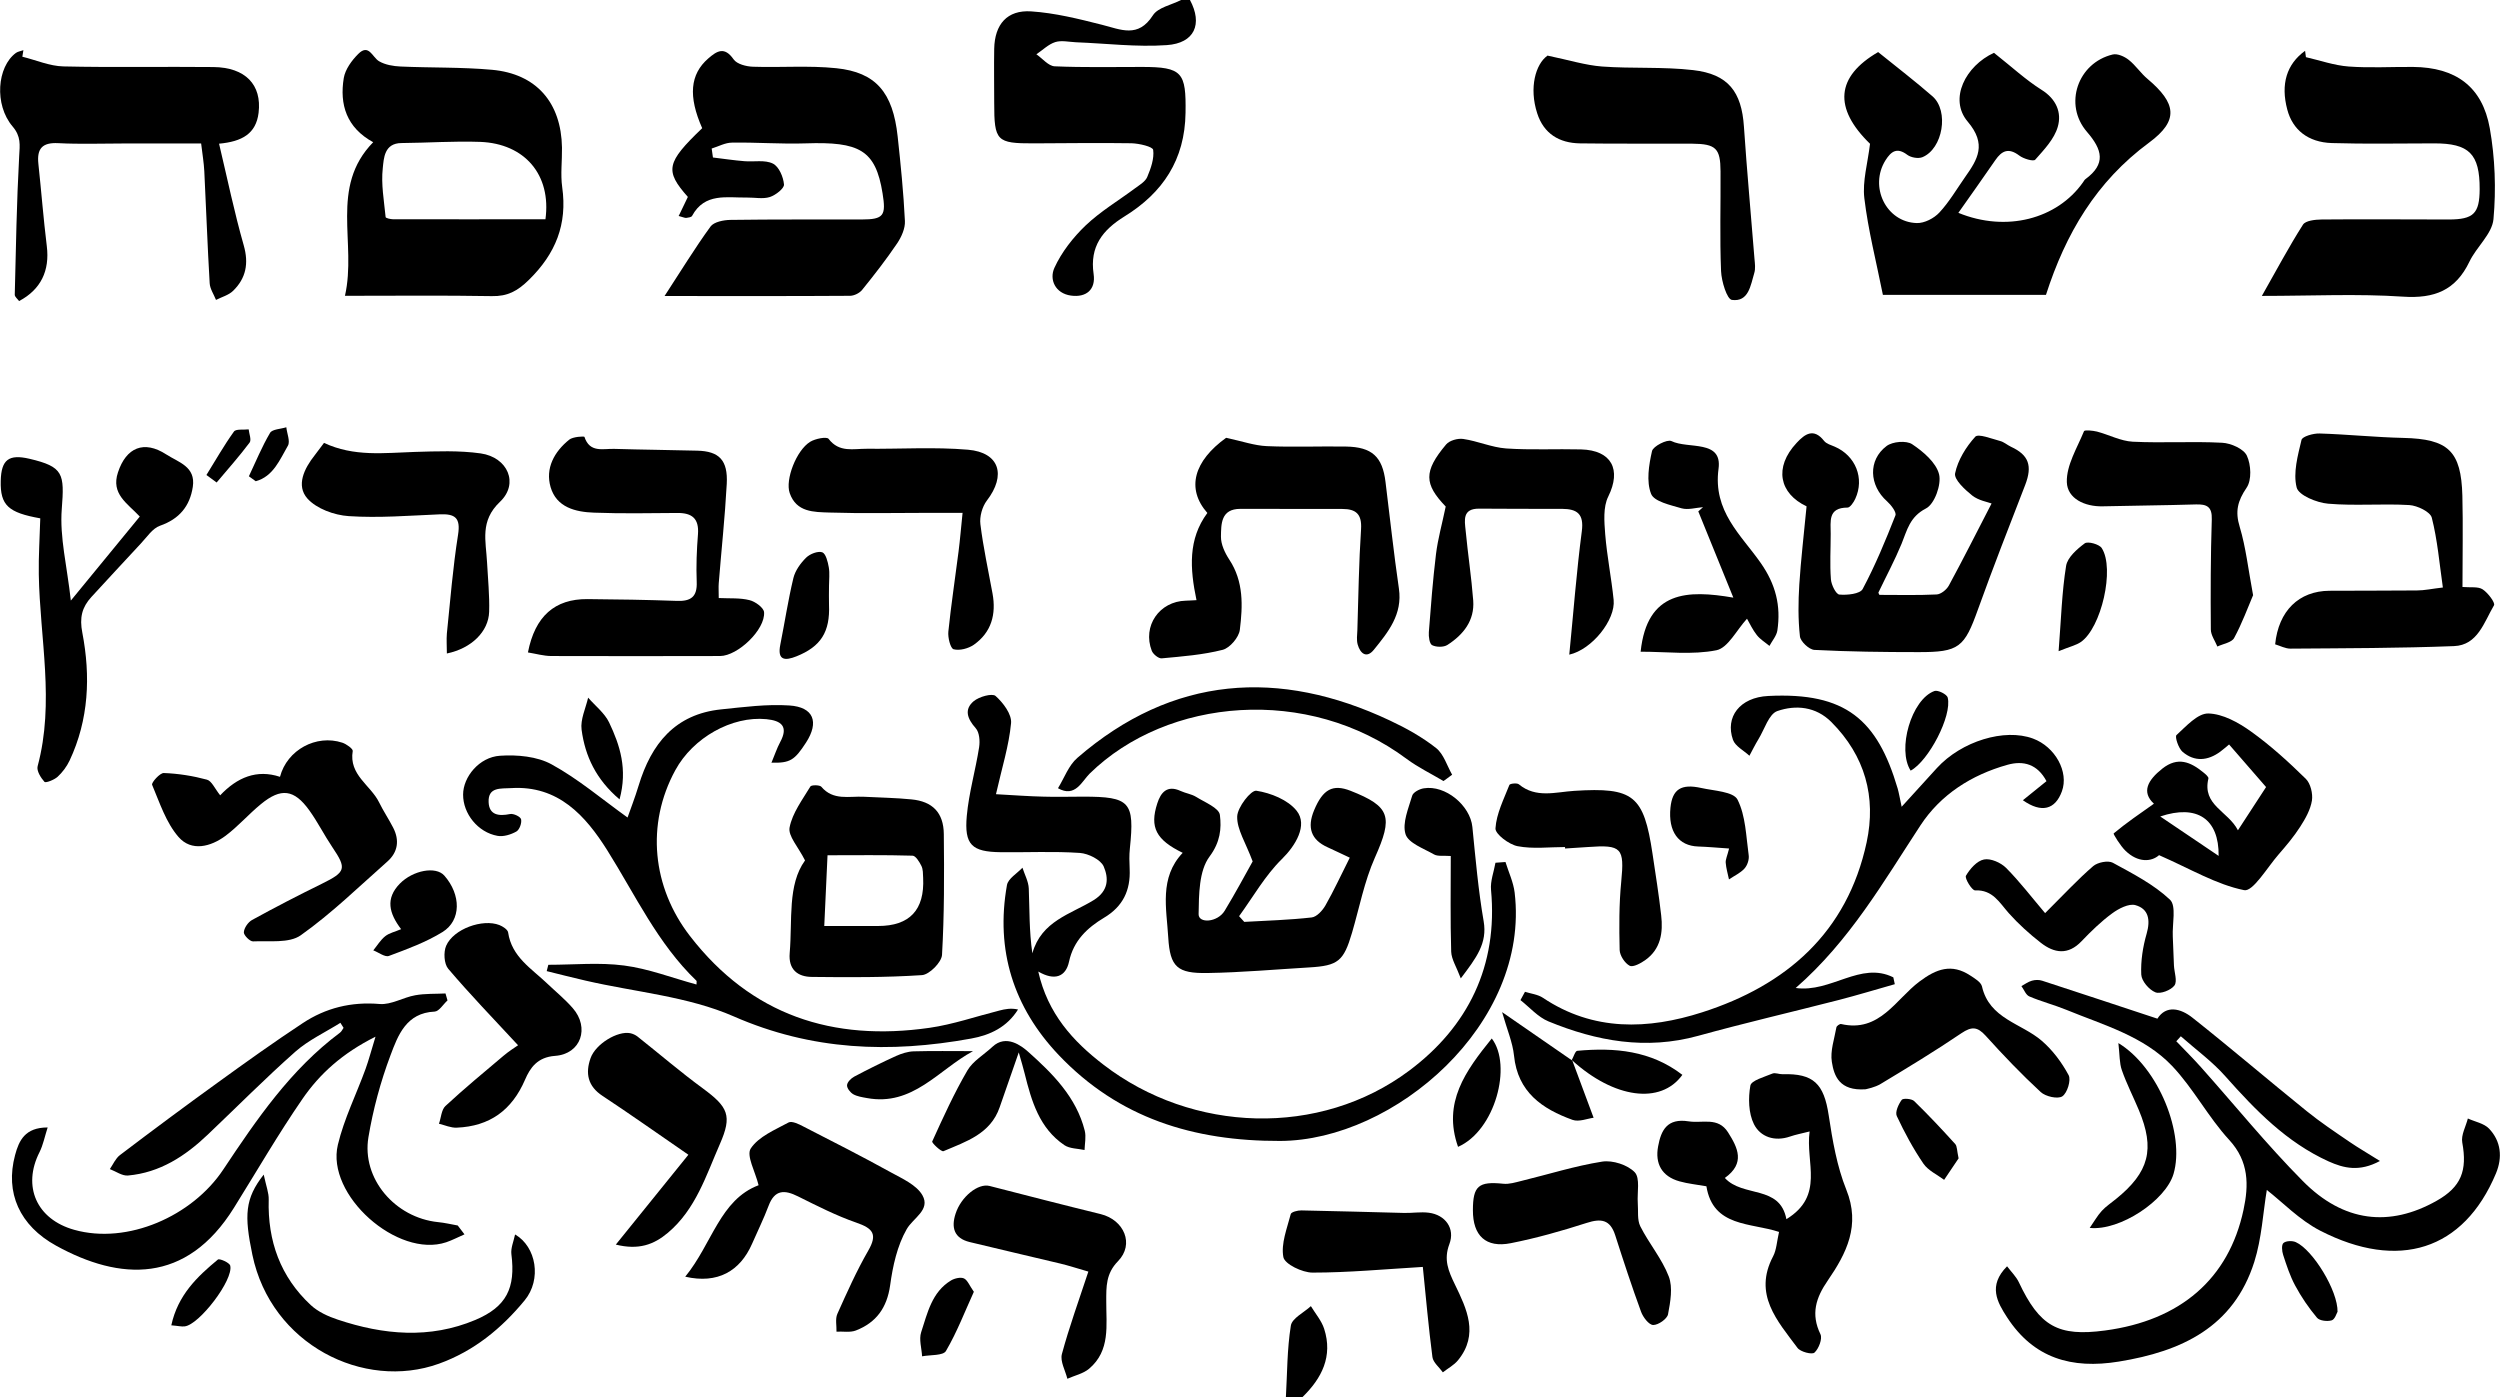 <?xml version="1.0" encoding="UTF-8"?>
<svg id="Layer_1" data-name="Layer 1" xmlns="http://www.w3.org/2000/svg" viewBox="0 0 237.15 132.53">
  <defs>
    <style>
      .cls-1 {
        fill-rule: evenodd;
        stroke-width: 0px;
      }
    </style>
  </defs>
  <path class="cls-1" d="M112.88,0c1.22,2.27.45,4.1-2.2,4.28-2.85.2-5.74-.16-8.61-.27-.66-.03-1.37-.2-1.96-.02-.66.21-1.2.76-1.8,1.16.58.4,1.14,1.11,1.73,1.14,2.76.12,5.53.06,8.29.06,3.84,0,4.19.52,4.13,4.35-.06,4.46-2.16,7.59-5.79,9.83-2.08,1.29-3.31,2.85-2.93,5.46.22,1.49-.71,2.25-2.15,2.05-1.5-.21-2.07-1.53-1.57-2.63.68-1.49,1.77-2.88,2.96-4.02,1.42-1.35,3.14-2.37,4.72-3.55.42-.31.95-.62,1.13-1.06.34-.81.67-1.74.56-2.56-.04-.31-1.33-.61-2.06-.63-3.09-.05-6.19,0-9.28.01-3.52.01-3.74-.22-3.74-3.84,0-1.71-.03-3.42,0-5.14.05-2.31,1.22-3.69,3.51-3.54,2.26.15,4.5.71,6.71,1.27,1.79.45,3.43,1.29,4.83-.89.48-.76,1.78-.99,2.7-1.47h.79Z"/>
  <path class="cls-1" d="M121.98,132.53c.13-2.26.11-4.55.47-6.78.11-.7,1.24-1.24,1.9-1.85.43.71,1.01,1.38,1.26,2.15.84,2.61-.22,4.69-2.06,6.48h-1.58Z"/>
  <path class="cls-1" d="M189.16,5.02c1.71,1.35,3.02,2.57,4.5,3.5,1.41.88,1.93,2.17,1.54,3.51-.33,1.16-1.3,2.17-2.14,3.12-.17.19-1.12-.09-1.52-.4-1-.75-1.64-.47-2.27.45-1.13,1.65-2.3,3.28-3.5,4.99,4.56,1.87,9.37.58,11.82-2.89.08-.11.14-.24.24-.31,1.95-1.44,1.61-2.78.14-4.48-2.25-2.6-.87-6.55,2.44-7.34.45-.11,1.12.19,1.52.51.66.52,1.14,1.27,1.79,1.81,2.72,2.3,3,3.93.14,6.04-5.02,3.7-7.92,8.65-9.78,14.44h-15.47c-.63-3.16-1.4-6.14-1.76-9.17-.19-1.61.32-3.31.54-5.16-3.49-3.39-3.23-6.38.77-8.7,1.78,1.44,3.52,2.77,5.16,4.2,1.58,1.39.98,4.97-.96,5.77-.39.16-1.08.04-1.43-.22-.98-.74-1.53-.34-2.07.51-1.57,2.5.05,5.88,2.97,5.96.72.02,1.63-.45,2.14-1,.93-1,1.64-2.22,2.43-3.35,1.2-1.7,2.09-3.11.25-5.28-1.81-2.14-.19-5.29,2.5-6.52Z"/>
  <path class="cls-1" d="M64.39,20.47c.33-.68.6-1.24.86-1.79-2.21-2.5-2.05-3.25,1.36-6.52-1.34-3.03-1.15-5.11.57-6.61.83-.72,1.54-1.17,2.41.08.31.45,1.2.68,1.84.7,2.63.09,5.29-.13,7.9.14,3.77.39,5.37,2.31,5.82,6.46.29,2.67.56,5.35.69,8.03.04.7-.33,1.52-.74,2.13-1.03,1.52-2.16,2.98-3.32,4.41-.24.3-.74.55-1.13.56-5.77.04-11.55.02-17.61.02,1.55-2.37,2.87-4.54,4.36-6.59.32-.44,1.24-.62,1.88-.63,4.15-.06,8.3-.03,12.45-.04,2.12,0,2.33-.38,1.99-2.48-.66-4.13-2.21-4.91-7.29-4.74-2.33.08-4.66-.11-6.99-.07-.64,0-1.28.36-1.93.56.04.28.08.57.12.85.99.12,1.99.27,2.98.35.91.08,1.95-.15,2.71.23.57.28.99,1.27,1.05,1.98.03.37-.79,1.01-1.34,1.19-.66.21-1.43.04-2.16.05-1.92.03-4.02-.48-5.22,1.74-.07.13-.35.16-.54.19-.12.02-.25-.05-.76-.19Z"/>
  <path class="cls-1" d="M206.43,98.76c.79.82,1.6,1.63,2.36,2.48,3.21,3.6,6.26,7.37,9.65,10.79,3.87,3.92,8.24,4.4,12.71,1.87,2.32-1.31,2.91-2.86,2.42-5.52-.13-.71.34-1.52.53-2.28.68.31,1.53.46,2.01.96,1.14,1.2,1.29,2.72.66,4.24-3.07,7.34-9.26,9.24-16.66,5.45-1.99-1.02-3.62-2.74-5.08-3.87-.36,2.15-.48,4.58-1.19,6.83-1.97,6.18-6.87,8.48-12.85,9.45-4.49.73-8.08-.32-10.6-4.2-.92-1.42-1.84-2.99,0-4.84.41.54.86.98,1.11,1.5,1.98,4.2,3.72,5.19,8.19,4.59,7.13-.95,11.73-4.89,13.13-11.45.5-2.33.53-4.58-1.36-6.63-1.99-2.16-3.39-4.88-5.41-7.01-2.7-2.84-6.51-3.88-10.04-5.33-1.15-.47-2.37-.78-3.51-1.27-.33-.14-.5-.64-.75-.98.33-.18.64-.41.99-.51.31-.09.68-.1.98,0,3.59,1.17,7.18,2.36,10.93,3.6.83-1.31,2.2-.99,3.34-.08,3.65,2.89,7.19,5.92,10.82,8.85,1.3,1.05,2.69,1.98,4.07,2.92.83.57,1.71,1.07,2.88,1.81-1.96,1.06-3.44.68-4.87.04-3.99-1.81-6.94-4.86-9.8-8.08-1.25-1.41-2.81-2.54-4.22-3.79-.15.16-.29.33-.44.49Z"/>
  <path class="cls-1" d="M94.51,75.34c1.78.1,3.13.2,4.48.23,1.25.04,2.5,0,3.76,0,4.45,0,4.89.49,4.43,4.91-.07.65-.05,1.31-.02,1.96.09,2.02-.64,3.55-2.42,4.61-1.6.96-2.9,2.17-3.33,4.17-.31,1.44-1.36,1.85-2.92.94.9,3.99,3.28,6.61,6.19,8.84,8.43,6.49,20.52,6.9,29,.56,5.58-4.17,8.43-9.94,7.76-17.14-.08-.84.27-1.72.42-2.58.32-.02.64-.05.95-.07.3.97.75,1.91.87,2.9,1.48,12.45-11.41,23.53-22.26,23.56-8.21.02-15.29-2.16-20.99-8.15-4.29-4.52-6.01-9.94-4.91-16.12.11-.62.96-1.1,1.47-1.65.21.66.57,1.3.6,1.97.08,2,.03,4.01.34,6.15.86-3.08,3.67-3.72,5.81-5.04,1.46-.9,1.42-2.11.96-3.19-.28-.65-1.45-1.23-2.26-1.29-2.49-.17-5.01-.04-7.51-.07-2.74-.03-3.47-.69-3.22-3.45.2-2.19.83-4.33,1.17-6.51.09-.59.03-1.41-.33-1.81-.79-.89-1.11-1.77-.19-2.55.51-.43,1.76-.78,2.08-.5.72.64,1.55,1.74,1.47,2.58-.2,2.14-.87,4.25-1.43,6.73Z"/>
  <path class="cls-1" d="M32.72,28.07c1.15-5.03-1.49-10.31,2.68-14.58-2.54-1.39-3.2-3.58-2.79-6.09.14-.82.75-1.66,1.37-2.28,1.01-1.02,1.34.32,1.98.69.58.34,1.35.47,2.04.5,2.89.13,5.8.05,8.67.31,4.21.38,6.57,3.11,6.64,7.38.02,1.25-.15,2.53.02,3.75.5,3.53-.62,6.31-3.16,8.8-1.09,1.07-2.03,1.57-3.52,1.54-4.54-.08-9.08-.03-13.94-.03ZM51.74,20.81c.58-4.23-1.97-7.19-6.18-7.35-2.49-.09-4.98.09-7.47.11-1.65.01-1.68,1.45-1.78,2.38-.17,1.52.12,3.09.27,4.64,0,.1.47.21.72.21,4.78.01,9.57,0,14.44,0Z"/>
  <path class="cls-1" d="M32.28,97.03c-1.43.9-3.01,1.63-4.26,2.73-2.86,2.53-5.54,5.24-8.31,7.87-2.14,2.04-4.54,3.61-7.57,3.88-.55.05-1.14-.39-1.72-.61.31-.45.54-1.01.96-1.33,3.07-2.33,6.16-4.63,9.28-6.88,2.65-1.92,5.32-3.83,8.05-5.63,2.19-1.45,4.61-2.05,7.31-1.82,1.09.09,2.23-.63,3.37-.83.94-.17,1.91-.12,2.87-.17.06.22.12.44.19.66-.41.37-.8,1.04-1.22,1.06-2.7.12-3.48,2.26-4.19,4.15-.94,2.5-1.65,5.13-2.09,7.76-.66,3.93,2.52,7.64,6.6,8.06.63.06,1.25.21,1.87.32.21.28.43.56.64.84-.58.25-1.14.55-1.73.75-4.61,1.55-11.43-4.48-10.28-9.25.59-2.47,1.76-4.8,2.63-7.2.3-.83.52-1.68.94-3.05-3.16,1.58-5.29,3.53-6.92,5.89-2.31,3.35-4.35,6.88-6.5,10.33-4.54,7.3-10.84,6.93-16.87,3.61-3.48-1.91-4.86-5.03-3.9-8.6.37-1.38.94-2.62,3.09-2.62-.28.87-.43,1.66-.77,2.34-1.65,3.25-.28,6.37,3.29,7.37,5.05,1.42,11.2-1.29,14.14-5.72,3.16-4.75,6.4-9.5,11.07-12.98.15-.11.23-.3.34-.46-.1-.16-.2-.33-.31-.49Z"/>
  <path class="cls-1" d="M218.73,5.42c1.35.31,2.7.79,4.07.89,2.03.15,4.08.02,6.12.04,4.02.04,6.55,1.85,7.26,5.81.5,2.82.61,5.78.35,8.63-.13,1.4-1.61,2.63-2.28,4.03-1.3,2.72-3.32,3.52-6.3,3.32-4.32-.29-8.68-.07-13.39-.07,1.37-2.41,2.55-4.64,3.9-6.76.25-.39,1.16-.48,1.77-.49,4.02-.04,8.04,0,12.05,0,2.37,0,2.93-.57,2.94-2.88.01-3.35-1-4.35-4.34-4.34-3.23,0-6.46.07-9.68-.03-2.27-.07-3.73-1.27-4.23-3.18-.64-2.41-.06-4.31,1.69-5.57.03.2.05.4.08.6Z"/>
  <path class="cls-1" d="M171.37,48.03c-2.57-1.21-3.13-3.68-.94-6.02.77-.83,1.61-1.45,2.6-.19.22.28.66.4,1.01.55,1.98.85,2.85,3.01,1.95,4.95-.15.33-.49.83-.73.83-1.9,0-1.59,1.33-1.6,2.49,0,1.44-.09,2.88.02,4.31.04.53.48,1.42.8,1.45.74.07,1.96-.06,2.21-.52,1.2-2.25,2.18-4.62,3.11-6.99.12-.3-.42-1-.8-1.34-1.69-1.5-1.82-3.9-.04-5.24.57-.43,1.88-.54,2.43-.17,1.05.7,2.27,1.74,2.55,2.85.24.97-.43,2.83-1.24,3.24-1.55.8-1.79,2.06-2.32,3.36-.65,1.57-1.46,3.08-2.19,4.61-.02.04.04.12.09.23,1.8,0,3.62.05,5.43-.04.41-.02.95-.46,1.16-.85,1.35-2.49,2.63-5.03,4.05-7.78-.37-.14-1.23-.28-1.83-.75-.7-.56-1.75-1.53-1.63-2.11.26-1.25,1.03-2.5,1.91-3.47.29-.32,1.55.19,2.35.4.37.09.68.38,1.04.55,1.69.78,2.05,1.8,1.35,3.62-1.52,3.92-3.05,7.83-4.47,11.78-1.3,3.64-1.79,4.09-5.66,4.08-3.29,0-6.58-.04-9.87-.21-.5-.03-1.32-.8-1.37-1.29-.18-1.62-.16-3.27-.06-4.9.15-2.36.43-4.71.69-7.43Z"/>
  <path class="cls-1" d="M52.03,91.52c2.4,0,4.83-.24,7.18.07,2.31.3,4.54,1.17,6.86,1.8,0-.23.03-.32,0-.35-3.69-3.54-5.8-8.14-8.47-12.39-2.04-3.24-4.63-6.17-9.11-5.89-.98.06-2.2-.13-2.14,1.33.05,1.23.96,1.35,2.03,1.13.33-.07,1,.25,1.05.5.08.35-.15.99-.45,1.16-.52.29-1.22.51-1.78.41-1.87-.33-3.28-2.11-3.27-3.92,0-1.66,1.52-3.55,3.5-3.68,1.63-.11,3.52.06,4.9.82,2.52,1.38,4.76,3.29,7.2,5.04.26-.75.7-1.87,1.05-3.03,1.2-3.96,3.45-6.78,7.84-7.23,2.14-.22,4.32-.51,6.45-.37,2.32.15,2.85,1.57,1.59,3.52-1.09,1.68-1.51,1.95-3.28,1.91.3-.71.51-1.36.83-1.96.81-1.5.09-2.03-1.31-2.17-3.27-.32-6.96,1.75-8.64,4.84-2.8,5.14-2.19,11.1,1.39,15.73,5.83,7.54,13.56,10.02,22.71,8.71,2.24-.32,4.42-1.08,6.64-1.64.54-.14,1.09-.25,1.77-.1-1.04,1.66-2.62,2.43-4.46,2.76-7.7,1.4-15.1,1.14-22.52-2.11-4.35-1.9-9.35-2.3-14.05-3.39-1.23-.28-2.46-.6-3.68-.9.05-.2.1-.39.15-.59Z"/>
  <path class="cls-1" d="M2.12,5.38c1.3.32,2.59.89,3.89.92,4.74.11,9.48.01,14.23.06,3.05.03,4.61,1.69,4.29,4.34-.24,1.98-1.56,2.73-3.75,2.93.79,3.33,1.45,6.52,2.34,9.64.49,1.72.22,3.12-1.01,4.32-.42.41-1.07.58-1.62.86-.21-.53-.57-1.05-.6-1.58-.21-3.54-.33-7.09-.51-10.63-.04-.78-.17-1.56-.3-2.63-2.43,0-4.84,0-7.24,0-2.11,0-4.22.08-6.32-.03-1.52-.08-2.03.53-1.88,1.95.28,2.6.48,5.22.8,7.82.29,2.31-.55,4.11-2.63,5.21-.14-.2-.41-.4-.41-.6.11-4.38.18-8.77.42-13.15.06-1.07.19-1.86-.63-2.82-1.75-2.06-1.47-5.65.32-6.97.2-.14.47-.17.71-.26-.03.21-.06.41-.1.62Z"/>
  <path class="cls-1" d="M118.83,81.72c-.67-1.8-1.5-3.04-1.47-4.26.02-.88,1.31-2.53,1.82-2.45,1.36.21,2.99.86,3.82,1.9,1.09,1.36-.12,3.33-1.4,4.58-1.59,1.56-2.73,3.59-4.06,5.42.16.18.33.36.49.54,2.13-.12,4.27-.18,6.39-.42.48-.05,1.03-.65,1.31-1.14.8-1.4,1.47-2.87,2.31-4.53-.54-.25-1.32-.63-2.11-.99-1.55-.7-1.97-1.85-1.27-3.52.83-1.99,1.77-2.49,3.44-1.84,3.82,1.5,4.05,2.47,2.32,6.35-1,2.25-1.47,4.75-2.17,7.13-.79,2.69-1.32,3.12-4.06,3.28-3.21.19-6.42.48-9.63.53-2.87.05-3.57-.55-3.74-3.37-.16-2.74-.87-5.67,1.37-8.03-2.52-1.23-3.15-2.41-2.41-4.69.33-1.03.93-1.77,2.21-1.18.47.22,1.03.29,1.47.56.83.52,2.18,1.05,2.26,1.72.16,1.28.04,2.57-.98,3.94-1.01,1.35-1.01,3.61-1.04,5.47-.01.9,1.79.79,2.47-.32,1.02-1.68,1.95-3.42,2.66-4.69Z"/>
  <path class="cls-1" d="M68.18,56.73c1.03.05,2.02-.03,2.92.2.54.13,1.34.71,1.38,1.14.13,1.65-2.49,4.15-4.17,4.16-5.33.01-10.66.02-15.99,0-.75,0-1.49-.22-2.24-.34.67-3.44,2.55-5.08,5.64-5.06,2.83.02,5.67.07,8.49.17,1.33.05,1.94-.39,1.88-1.8-.06-1.51,0-3.03.12-4.53.11-1.48-.56-2.02-1.95-2.01-2.64.02-5.28.07-7.91-.03-1.76-.06-3.56-.5-4.12-2.42-.52-1.79.35-3.36,1.76-4.5.35-.29,1.42-.34,1.45-.27.5,1.54,1.77,1.11,2.82,1.14,2.63.08,5.26.1,7.88.17,2.08.05,2.92.9,2.8,3.15-.17,3.15-.51,6.29-.76,9.43-.03.38,0,.77,0,1.4Z"/>
  <path class="cls-1" d="M144.65,94.08c.57.18,1.23.25,1.71.57,4.79,3.21,9.98,3.02,15.1,1.38,8-2.56,13.77-7.58,15.61-16.13.92-4.3-.15-8.2-3.34-11.4-1.48-1.49-3.39-1.65-5.13-1.05-.81.28-1.22,1.74-1.8,2.68-.31.51-.57,1.04-.85,1.56-.54-.5-1.34-.9-1.56-1.51-.76-2.16.64-4.03,3.35-4.16,7.35-.37,10.34,2.25,12.27,8.77.12.42.19.85.38,1.74,1.28-1.41,2.31-2.55,3.35-3.68,2.33-2.54,6.41-3.79,9.11-2.79,2.11.78,3.42,3.17,2.74,5.01-.63,1.72-1.92,2.09-3.7.84.77-.62,1.49-1.2,2.24-1.81-.86-1.61-2.18-1.98-3.71-1.55-3.41.96-6.33,2.82-8.25,5.75-3.52,5.37-6.71,10.95-11.83,15.42,3.36.47,6.14-2.56,9.26-1.01.04.22.09.44.14.65-1.77.5-3.54,1.04-5.32,1.5-4.44,1.14-8.92,2.18-13.34,3.4-4.93,1.36-9.62.51-14.19-1.37-1-.41-1.78-1.33-2.66-2.02.14-.26.28-.51.42-.77Z"/>
  <path class="cls-1" d="M233.58,55.68c.79.07,1.49-.06,1.93.23.5.33,1.21,1.27,1.07,1.51-.94,1.59-1.54,3.79-3.8,3.87-5.17.2-10.34.2-15.51.24-.49,0-.98-.27-1.45-.41.32-3.18,2.25-5.06,5.15-5.08,2.77-.02,5.53,0,8.3-.03.71,0,1.41-.16,2.46-.28-.33-2.3-.51-4.5-1.05-6.62-.14-.56-1.37-1.15-2.13-1.2-2.56-.15-5.15.09-7.7-.13-1.08-.09-2.81-.8-2.99-1.54-.35-1.39.11-3.03.46-4.51.08-.33,1.12-.63,1.71-.61,2.65.08,5.3.36,7.95.42,4.25.1,5.49,1.22,5.6,5.49.07,2.82.01,5.64.01,8.65Z"/>
  <path class="cls-1" d="M113.5,56.93c-.63-3-.81-5.79,1.03-8.27-2.05-2.33-1.25-4.95,1.78-7.13,1.54.33,2.69.74,3.86.79,2.5.11,5,0,7.51.04,2.47.04,3.46.96,3.75,3.36.42,3.37.78,6.75,1.27,10.11.36,2.45-1.02,4.13-2.38,5.81-.69.85-1.29.35-1.53-.5-.12-.43-.05-.92-.03-1.37.1-3.19.14-6.39.35-9.58.09-1.43-.49-1.91-1.77-1.91-3.23,0-6.45,0-9.68-.01-1.86,0-1.82,1.45-1.84,2.63-.01.73.37,1.54.79,2.18,1.38,2.09,1.28,4.4,1,6.67-.09.71-.94,1.71-1.62,1.89-1.88.48-3.85.63-5.79.81-.3.03-.81-.39-.94-.71-.91-2.35.71-4.7,3.23-4.76.26,0,.51-.03,1.02-.05Z"/>
  <path class="cls-1" d="M169.46,115.65c3.65-2.24,1.79-5.36,2.2-8.32-.79.2-1.33.3-1.85.48-1.47.51-2.82.04-3.43-1.17-.52-1.04-.55-2.48-.34-3.66.09-.49,1.33-.82,2.09-1.14.26-.11.64.07.96.06,2.95-.09,3.93.91,4.38,3.89.36,2.39.78,4.84,1.67,7.06,1.37,3.39.02,6.03-1.75,8.61-1.14,1.65-1.63,3.19-.7,5.11.2.42-.16,1.37-.57,1.74-.23.21-1.33-.07-1.61-.45-1.91-2.57-4.22-5.07-2.31-8.69.32-.61.35-1.39.56-2.31-2.68-.89-6.26-.44-6.89-4.33-.89-.16-1.75-.24-2.56-.47-1.67-.47-2.33-1.68-2.02-3.32.28-1.53.86-2.69,2.89-2.37,1.31.21,2.79-.45,3.74,1.04.93,1.47,1.66,2.93-.3,4.33,1.71,1.88,5.23.63,5.84,3.92Z"/>
  <path class="cls-1" d="M76.36,81.61c-.64-1.28-1.62-2.31-1.46-3.12.27-1.38,1.22-2.63,1.97-3.88.09-.16.88-.16,1.04.02,1.13,1.34,2.63.88,4.03.95,1.51.08,3.02.1,4.52.25,2,.19,3.05,1.26,3.07,3.29.04,3.82.05,7.65-.17,11.46-.04.7-1.2,1.87-1.9,1.92-3.47.23-6.97.21-10.45.17-1.35-.01-2.23-.71-2.1-2.25.27-3.17-.22-6.48,1.45-8.79ZM78.2,87.84c1.84,0,3.47,0,5.09,0q4.5,0,4.28-4.56c-.02-.39,0-.82-.17-1.15-.19-.38-.54-.96-.84-.96-2.68-.08-5.36-.04-8.06-.04-.11,2.38-.2,4.44-.31,6.72Z"/>
  <path class="cls-1" d="M146.78,5.27c2.1.44,3.63.92,5.19,1.04,2.87.21,5.79.01,8.64.34,3.33.38,4.6,2.05,4.82,5.37.28,4.18.67,8.35,1,12.53.04.45.11.93-.02,1.35-.35,1.17-.53,2.76-2.12,2.55-.47-.06-.99-1.76-1.03-2.73-.13-3.15-.03-6.32-.05-9.47-.01-2.18-.44-2.6-2.68-2.62-3.55-.02-7.11.02-10.66-.03-1.96-.03-3.43-.92-4.05-2.85-.79-2.43-.15-4.67.96-5.46Z"/>
  <path class="cls-1" d="M148.86,62.11c.4-4.04.69-7.89,1.19-11.71.22-1.66-.45-2.12-1.87-2.13-2.62,0-5.25,0-7.87-.02-1.6-.01-1.38,1.1-1.28,2.07.21,2.22.55,4.42.72,6.65.14,1.9-.94,3.24-2.45,4.21-.36.23-1.06.22-1.45.02-.25-.13-.34-.81-.31-1.23.19-2.48.38-4.95.68-7.42.18-1.45.58-2.86.92-4.5-2.04-2.13-2.12-3.32.04-5.89.32-.38,1.11-.6,1.63-.52,1.37.2,2.69.8,4.06.9,2.36.16,4.74.03,7.11.09,2.91.08,3.84,1.92,2.58,4.47-.5,1-.38,2.39-.29,3.58.17,2.09.59,4.15.8,6.23.19,1.88-2.04,4.7-4.21,5.19Z"/>
  <path class="cls-1" d="M20.89,75.44c1.61-1.7,3.47-2.48,5.67-1.75.67-2.56,3.44-4.05,5.91-3.24.39.13,1.02.58.99.79-.38,2.27,1.7,3.24,2.5,4.87.4.82.92,1.59,1.34,2.41.61,1.19.45,2.32-.56,3.21-2.69,2.38-5.29,4.92-8.21,6.99-1.1.78-2.99.51-4.53.58-.3.01-.89-.59-.87-.87.03-.41.4-.95.78-1.16,2.18-1.2,4.39-2.34,6.63-3.44,2.27-1.12,2.36-1.43.99-3.46-.77-1.14-1.39-2.39-2.19-3.5-1.44-2-2.68-2.16-4.59-.59-1.16.95-2.15,2.1-3.35,3-1.41,1.05-3.24,1.53-4.47.11-1.18-1.36-1.78-3.23-2.5-4.94-.09-.2.74-1.14,1.11-1.12,1.37.05,2.76.27,4.09.63.45.12.74.84,1.26,1.49Z"/>
  <path class="cls-1" d="M3.82,49.17c-3.02-.54-3.81-1.22-3.75-3.56.05-2.01.76-2.55,2.73-2.09,3.23.76,3.32,1.41,3.06,4.76-.21,2.67.5,5.42.86,8.69,2.4-2.92,4.45-5.42,6.54-7.97-1.19-1.27-2.75-2.14-2.07-4.19.78-2.37,2.47-3.07,4.57-1.71,1.17.76,2.82,1.15,2.53,3.08-.28,1.84-1.28,3.05-3.11,3.69-.72.25-1.25,1.09-1.83,1.7-1.57,1.68-3.12,3.37-4.68,5.06-.9.98-1.14,1.97-.86,3.39.79,4.12.62,8.24-1.21,12.13-.27.57-.68,1.12-1.14,1.54-.32.29-1.12.6-1.24.48-.35-.39-.77-1.06-.65-1.49,1.63-6.06.21-12.13.11-18.19-.03-1.74.09-3.49.14-5.32Z"/>
  <path class="cls-1" d="M65,121.11c2.57-3.15,3.29-7.29,6.96-8.68-.31-1.28-1.19-2.82-.74-3.49.75-1.13,2.29-1.76,3.58-2.46.31-.17.98.15,1.41.38,2.77,1.42,5.55,2.83,8.28,4.34,1.09.6,2.45,1.2,3.01,2.18.79,1.39-.88,2.15-1.49,3.22-.9,1.57-1.32,3.49-1.57,5.32-.3,2.14-1.32,3.54-3.25,4.29-.54.21-1.22.08-1.84.11.02-.56-.13-1.2.08-1.68.91-2.03,1.82-4.07,2.93-6,.91-1.57.44-2.12-1.13-2.66-1.9-.66-3.72-1.59-5.53-2.49-1.28-.64-2.21-.65-2.79.89-.46,1.23-1.05,2.41-1.57,3.61-1.14,2.6-3.27,3.82-6.33,3.12Z"/>
  <path class="cls-1" d="M91.28,48.65h-3.32c-3.09,0-6.19.07-9.28-.03-1.46-.05-3.14-.01-3.77-1.85-.44-1.27.63-4.05,1.94-4.86.49-.3,1.57-.51,1.75-.28,1.01,1.33,2.35.93,3.62.94,3.2.03,6.42-.18,9.6.09,3,.26,3.65,2.41,1.79,4.83-.44.58-.7,1.52-.61,2.24.27,2.2.75,4.38,1.15,6.57.36,1.97-.1,3.68-1.77,4.86-.52.36-1.35.58-1.92.43-.3-.08-.56-1.11-.5-1.68.26-2.54.65-5.07.97-7.61.14-1.1.23-2.21.38-3.66Z"/>
  <path class="cls-1" d="M204.82,81.11c-.73.66-2.01.74-3.19-.4-.49-.47-1.18-1.6-1.13-1.65,1.2-1,2.49-1.88,3.82-2.82-1.2-1.11-.59-2.23.8-3.33,1.47-1.16,2.68-.63,3.89.36.2.16.52.43.48.58-.61,2.54,1.86,3.08,2.8,4.91,1.04-1.6,1.88-2.89,2.67-4.1-1.21-1.39-2.31-2.66-3.51-4.04-.17.14-.49.43-.83.68-1.19.88-2.45.98-3.58.02-.39-.33-.75-1.43-.58-1.59.91-.83,2.01-2.07,3.02-2.05,1.37.03,2.87.86,4.05,1.71,1.86,1.33,3.57,2.89,5.2,4.49.45.44.68,1.41.58,2.06-.14.87-.62,1.72-1.11,2.48-.6.94-1.33,1.8-2.06,2.64-1.07,1.23-2.43,3.55-3.26,3.38-2.63-.53-5.08-2.01-8.07-3.32ZM210.46,81.19c.04-3.53-2.06-4.91-5.54-3.74,2.09,1.41,3.81,2.58,5.54,3.74Z"/>
  <path class="cls-1" d="M30.73,42.01c2.86,1.34,5.73.95,8.6.86,2.09-.06,4.21-.15,6.27.14,2.57.37,3.65,2.86,1.83,4.59-1.93,1.83-1.33,3.72-1.23,5.73.08,1.57.25,3.15.2,4.71-.06,1.86-1.66,3.46-4.01,3.95,0-.68-.05-1.3,0-1.9.32-3.12.57-6.26,1.06-9.36.26-1.63-.3-2-1.74-1.94-2.88.12-5.77.36-8.63.17-1.37-.09-3.05-.7-3.92-1.67-1.09-1.23-.31-2.84.69-4.1.28-.36.55-.73.88-1.17Z"/>
  <path class="cls-1" d="M213.72,56.48c-.48,1.12-1.03,2.64-1.79,4.04-.23.43-1.04.55-1.59.81-.22-.54-.62-1.08-.62-1.62-.03-3.48-.02-6.96.09-10.44.04-1.21-.47-1.45-1.51-1.42-2.95.09-5.9.11-8.84.18-1.71.04-3.35-.74-3.4-2.29-.05-1.6.98-3.25,1.63-4.84.06-.13.82-.06,1.23.04,1.14.3,2.25.9,3.39.96,2.82.14,5.66-.05,8.48.1.84.04,2.05.58,2.35,1.23.4.86.47,2.32-.03,3.04-.85,1.25-1.1,2.25-.65,3.71.58,1.93.8,3.97,1.27,6.49Z"/>
  <path class="cls-1" d="M176.96,103.33c-2.47.17-2.98-1.26-3.19-2.59-.17-1.05.24-2.19.43-3.28.02-.14.32-.35.45-.32,3.65.84,5.18-2.35,7.43-4.03,1.61-1.21,3.05-1.73,4.81-.58.43.28,1.02.63,1.12,1.04.7,3.08,3.73,3.49,5.66,5.15,1.04.89,1.91,2.06,2.56,3.27.25.47-.13,1.7-.6,2.01-.43.28-1.59.02-2.05-.41-1.83-1.69-3.55-3.49-5.22-5.34-.79-.87-1.33-.89-2.3-.24-2.49,1.69-5.07,3.25-7.64,4.8-.59.36-1.33.48-1.45.52Z"/>
  <path class="cls-1" d="M164.42,56.68c-1.26-3.09-2.29-5.63-3.32-8.17.15-.13.3-.27.45-.4-.68.05-1.41.28-2.03.11-1.05-.31-2.62-.64-2.9-1.38-.46-1.18-.21-2.73.09-4.05.1-.46,1.44-1.14,1.84-.95,1.58.78,4.85-.17,4.47,2.63-.54,4.03,2.13,6.26,3.98,8.9,1.45,2.06,1.95,4.09,1.6,6.44-.08.51-.49.97-.75,1.46-.41-.34-.88-.62-1.2-1.03-.39-.49-.66-1.08-.93-1.55-.99,1.08-1.8,2.76-2.89,2.99-2.29.46-4.73.14-7.2.14.61-5.81,4.46-5.87,8.79-5.13Z"/>
  <path class="cls-1" d="M49.14,99.15c-2.42-2.61-4.6-4.87-6.62-7.25-.4-.47-.46-1.57-.2-2.18.69-1.6,3.46-2.59,5.05-1.97.33.13.79.43.83.7.34,2.33,2.23,3.43,3.72,4.86.81.77,1.68,1.48,2.41,2.32,1.62,1.85.79,4.35-1.67,4.53-1.69.12-2.37,1.14-2.85,2.25-1.25,2.91-3.36,4.43-6.48,4.56-.56.03-1.13-.24-1.69-.37.2-.57.23-1.32.61-1.68,1.77-1.64,3.64-3.19,5.49-4.75.54-.46,1.15-.84,1.41-1.02Z"/>
  <path class="cls-1" d="M139.72,114.8c0-2.31.54-2.75,2.88-2.51.56.06,1.16-.13,1.73-.27,2.55-.62,5.07-1.42,7.66-1.83.99-.15,2.41.31,3.08,1.01.53.56.22,1.92.29,2.92.06.74-.07,1.59.24,2.21.82,1.63,2.06,3.08,2.7,4.76.4,1.04.15,2.41-.07,3.58-.08.44-.93,1.03-1.41,1.02-.41-.01-.96-.74-1.15-1.26-.88-2.4-1.67-4.82-2.45-7.25-.48-1.49-1.33-1.62-2.72-1.17-2.36.76-4.76,1.44-7.19,1.92-2.37.47-3.6-.72-3.59-3.13Z"/>
  <path class="cls-1" d="M58.41,118.07c2.42-3,4.65-5.75,6.89-8.53-2.98-2.05-5.53-3.86-8.14-5.58-1.42-.93-1.64-2.16-1.14-3.58.48-1.36,2.57-2.61,3.77-2.37.24.05.5.17.69.32,2.07,1.64,4.07,3.36,6.2,4.92,2.4,1.77,2.79,2.58,1.61,5.27-1.31,2.99-2.29,6.19-4.93,8.42-1.34,1.13-2.78,1.66-4.95,1.12Z"/>
  <path class="cls-1" d="M103.23,120.62c-1.08-.31-1.86-.57-2.66-.76-2.86-.69-5.73-1.34-8.59-2.04-1.47-.36-1.77-1.36-1.33-2.7.52-1.6,2.13-2.9,3.22-2.62,3.51.9,7.02,1.81,10.54,2.67,2.23.55,3.22,2.86,1.64,4.47-1.15,1.18-1.11,2.42-1.11,3.79-.01,2.28.41,4.69-1.63,6.41-.56.47-1.37.64-2.06.95-.19-.78-.7-1.65-.52-2.34.69-2.56,1.6-5.06,2.51-7.82Z"/>
  <path class="cls-1" d="M134.98,120.18c-3.68.22-7.08.54-10.47.54-.97,0-2.64-.8-2.77-1.47-.24-1.27.35-2.73.7-4.08.05-.2.66-.36,1.01-.35,3.25.06,6.49.16,9.74.24.78.02,1.58-.12,2.35-.02,1.56.2,2.51,1.49,1.95,2.97-.56,1.48-.1,2.55.53,3.85,1.11,2.29,2.29,4.72.29,7.17-.38.47-.96.77-1.44,1.15-.34-.48-.92-.93-.99-1.45-.37-2.84-.62-5.7-.91-8.54Z"/>
  <path class="cls-1" d="M148.47,80.35c-1.51,0-3.05.2-4.51-.08-.82-.16-2.13-1.15-2.1-1.69.09-1.4.79-2.77,1.32-4.12.05-.13.72-.21.9-.06,1.63,1.35,3.49.73,5.26.62,5.61-.35,6.59.41,7.42,5.98.29,1.94.6,3.88.82,5.83.19,1.63-.04,3.19-1.49,4.23-.43.31-1.18.72-1.5.55-.46-.24-.93-.96-.95-1.49-.05-2.16-.06-4.34.15-6.48.31-3.2.06-3.53-3.17-3.29-.72.05-1.44.09-2.16.14,0-.04,0-.09,0-.13Z"/>
  <path class="cls-1" d="M25.02,111.44c.23,1.08.49,1.73.47,2.36-.11,3.92,1.11,7.32,3.99,10,.69.64,1.65,1.08,2.56,1.38,4.34,1.45,8.72,1.85,13.05.03,2.96-1.25,3.83-3.03,3.42-6.24-.07-.58.21-1.2.35-1.87,2.02,1.17,2.54,4.27.91,6.25-2.18,2.65-4.8,4.81-8.13,6.01-7.14,2.57-15.93-1.82-17.7-10.33-.78-3.74-.71-5.33,1.07-7.6Z"/>
  <path class="cls-1" d="M194,86.62c1.82-1.81,3.12-3.22,4.56-4.46.42-.36,1.41-.56,1.86-.32,1.89,1.03,3.88,2.05,5.42,3.5.63.59.21,2.29.27,3.49.04.91.07,1.83.11,2.75.03.65.34,1.49.05,1.9-.33.45-1.34.84-1.81.65-.6-.24-1.31-1.07-1.34-1.68-.06-1.29.15-2.63.51-3.88.37-1.29.2-2.36-1.07-2.71-.62-.17-1.59.33-2.21.79-1.05.77-2,1.7-2.9,2.64-1.28,1.34-2.59,1.13-3.86.14-1.08-.84-2.12-1.78-3.03-2.8-.9-1.01-1.52-2.24-3.21-2.17-.29.01-1-1.15-.86-1.39.38-.65,1.04-1.41,1.71-1.54.63-.13,1.6.3,2.1.8,1.29,1.3,2.41,2.77,3.7,4.29Z"/>
  <path class="cls-1" d="M136.93,74.09c-1.16-.69-2.4-1.29-3.48-2.09-9.36-6.99-22.7-5.84-30.08,1.38-.75.74-1.38,2.32-3.01,1.39.6-.97,1.01-2.17,1.84-2.88,9.04-7.83,19.16-8.49,29.65-3.54,1.54.72,3.06,1.57,4.38,2.61.72.57,1.03,1.67,1.52,2.53-.27.2-.55.4-.82.6Z"/>
  <path class="cls-1" d="M96.64,99.83c-.72,2.05-1.27,3.62-1.81,5.2-.87,2.54-3.2,3.26-5.33,4.17-.2.09-1.13-.79-1.07-.92,1.04-2.29,2.08-4.58,3.34-6.74.53-.9,1.58-1.5,2.37-2.24,1.31-1.23,2.78-.07,3.39.47,2.31,2.06,4.57,4.3,5.37,7.49.14.57,0,1.22-.02,1.83-.64-.14-1.4-.12-1.91-.46-2.38-1.61-3.12-4.18-3.77-6.79-.13-.53-.29-1.06-.56-2.01Z"/>
  <path class="cls-1" d="M137.62,81.2c-.71-.05-1.24.05-1.59-.15-.98-.56-2.44-1.08-2.7-1.92-.33-1.06.28-2.45.63-3.65.09-.32.69-.64,1.1-.7,2.05-.34,4.41,1.63,4.61,3.67.3,2.99.56,5.99,1.07,8.94.36,2.09-.68,3.45-2.17,5.42-.41-1.09-.88-1.8-.91-2.53-.09-3-.04-6.01-.04-9.06Z"/>
  <path class="cls-1" d="M200.94,98.94c3.86,2.34,6.34,8.69,5.24,12.42-.74,2.51-5.07,5.42-7.95,5.12.43-.62.73-1.16,1.14-1.61.39-.43.9-.76,1.36-1.14,3.14-2.54,3.71-4.73,2.16-8.43-.53-1.27-1.16-2.49-1.61-3.78-.24-.68-.2-1.45-.33-2.57Z"/>
  <path class="cls-1" d="M164.02,80.49c-1.16-.08-2.04-.16-2.93-.19-1.88-.06-2.86-1.43-2.63-3.69.18-1.73,1-2.29,2.93-1.86,1.21.27,3.04.34,3.43,1.1.78,1.54.81,3.48,1.06,5.27.06.41-.12.96-.4,1.27-.39.43-.97.69-1.47,1.03-.11-.53-.27-1.05-.31-1.59-.02-.3.14-.62.32-1.33Z"/>
  <path class="cls-1" d="M38.05,88.14c-1.14-1.5-1.51-2.9-.12-4.32,1.24-1.26,3.41-1.68,4.22-.76,1.59,1.81,1.62,4.24-.17,5.35-1.57.97-3.35,1.62-5.09,2.27-.37.14-.98-.34-1.48-.53.37-.45.68-.98,1.13-1.34.39-.31.93-.42,1.51-.67Z"/>
  <path class="cls-1" d="M149.15,100.6c.62,1.68,1.25,3.35,2.02,5.43-.57.07-1.39.42-2,.2-2.88-1.04-5.2-2.63-5.55-6.09-.13-1.26-.66-2.47-1.13-4.13,2.41,1.66,4.51,3.11,6.6,4.56,0,0,.06.03.06.03Z"/>
  <path class="cls-1" d="M78.64,55.59c0,.59-.02,1.18,0,1.77.11,2.57-.76,3.97-3.09,4.9-1.05.42-1.84.43-1.53-1.11.42-2.1.74-4.23,1.24-6.31.17-.71.68-1.42,1.22-1.95.36-.35,1.11-.64,1.52-.5.34.13.53.91.62,1.43.1.57.02,1.17.02,1.76h-.01Z"/>
  <path class="cls-1" d="M195.28,61.77c.24-3.08.31-5.61.71-8.09.13-.8,1.03-1.59,1.77-2.14.29-.21,1.37.08,1.61.45,1.26,1.95-.04,7.57-1.98,8.91-.45.31-1.02.43-2.11.87Z"/>
  <path class="cls-1" d="M92.27,99.71c0-.1.02,0,0,.02-3.23,1.74-5.69,5.24-10.04,4.43-.44-.08-.92-.15-1.29-.36-.29-.17-.61-.58-.59-.86.02-.29.38-.65.68-.81,1.3-.69,2.63-1.35,3.97-1.96.52-.23,1.1-.42,1.66-.44,1.82-.05,3.64-.02,5.62-.02Z"/>
  <path class="cls-1" d="M149.15,100.6s-.06-.03-.06-.03c.18-.31.33-.87.53-.89,3.56-.33,6.98-.02,9.97,2.28-2.06,2.86-6.49,2.22-10.44-1.36Z"/>
  <path class="cls-1" d="M141.51,98.51c1.96,2.56.32,8.74-3.2,10.28-1.48-4.2.71-7.2,3.2-10.28Z"/>
  <path class="cls-1" d="M185.8,109.87c-.36.53-.87,1.29-1.38,2.05-.67-.5-1.51-.88-1.96-1.53-.97-1.42-1.8-2.96-2.53-4.52-.18-.38.16-1.12.47-1.54.12-.17.95-.11,1.18.12,1.35,1.31,2.63,2.68,3.89,4.07.19.21.16.62.32,1.35Z"/>
  <path class="cls-1" d="M92.38,122.54c-.85,1.86-1.6,3.83-2.65,5.62-.27.45-1.48.35-2.26.5-.04-.76-.31-1.6-.09-2.28.6-1.82,1.01-3.82,2.84-4.92.34-.2.9-.33,1.22-.19.34.16.52.67.94,1.27Z"/>
  <path class="cls-1" d="M58.77,75.83c-2.23-1.89-3.27-4.11-3.6-6.61-.13-.97.39-2.03.62-3.04.68.78,1.56,1.46,1.99,2.35,1.03,2.16,1.77,4.44.99,7.3Z"/>
  <path class="cls-1" d="M221.73,124.45c-.08.13-.24.71-.55.8-.42.12-1.15.04-1.39-.25-.79-.94-1.49-1.97-2.07-3.05-.49-.91-.82-1.92-1.14-2.91-.12-.36-.17-.96.03-1.13.24-.21.84-.23,1.17-.08,1.61.72,4.01,4.61,3.96,6.63Z"/>
  <path class="cls-1" d="M181.25,73.11c-1.31-2,.06-6.77,2.25-7.56.32-.12,1.18.31,1.26.62.43,1.74-1.82,6.02-3.51,6.93Z"/>
  <path class="cls-1" d="M16.25,125.72c.62-2.87,2.46-4.62,4.42-6.24.15-.12,1.1.29,1.17.58.33,1.34-2.94,5.61-4.32,5.76-.31.04-.63-.05-1.27-.1Z"/>
  <path class="cls-1" d="M23.6,45.2c.66-1.39,1.24-2.82,2.02-4.14.21-.35,1.01-.36,1.54-.53.06.59.39,1.34.15,1.75-.77,1.33-1.39,2.92-3.05,3.37-.22-.16-.44-.31-.65-.47Z"/>
  <path class="cls-1" d="M19.58,45.06c.86-1.38,1.66-2.8,2.61-4.12.19-.27.92-.15,1.4-.21.04.42.28.99.09,1.25-.98,1.31-2.08,2.54-3.13,3.79-.32-.24-.64-.47-.97-.71Z"/>
</svg>